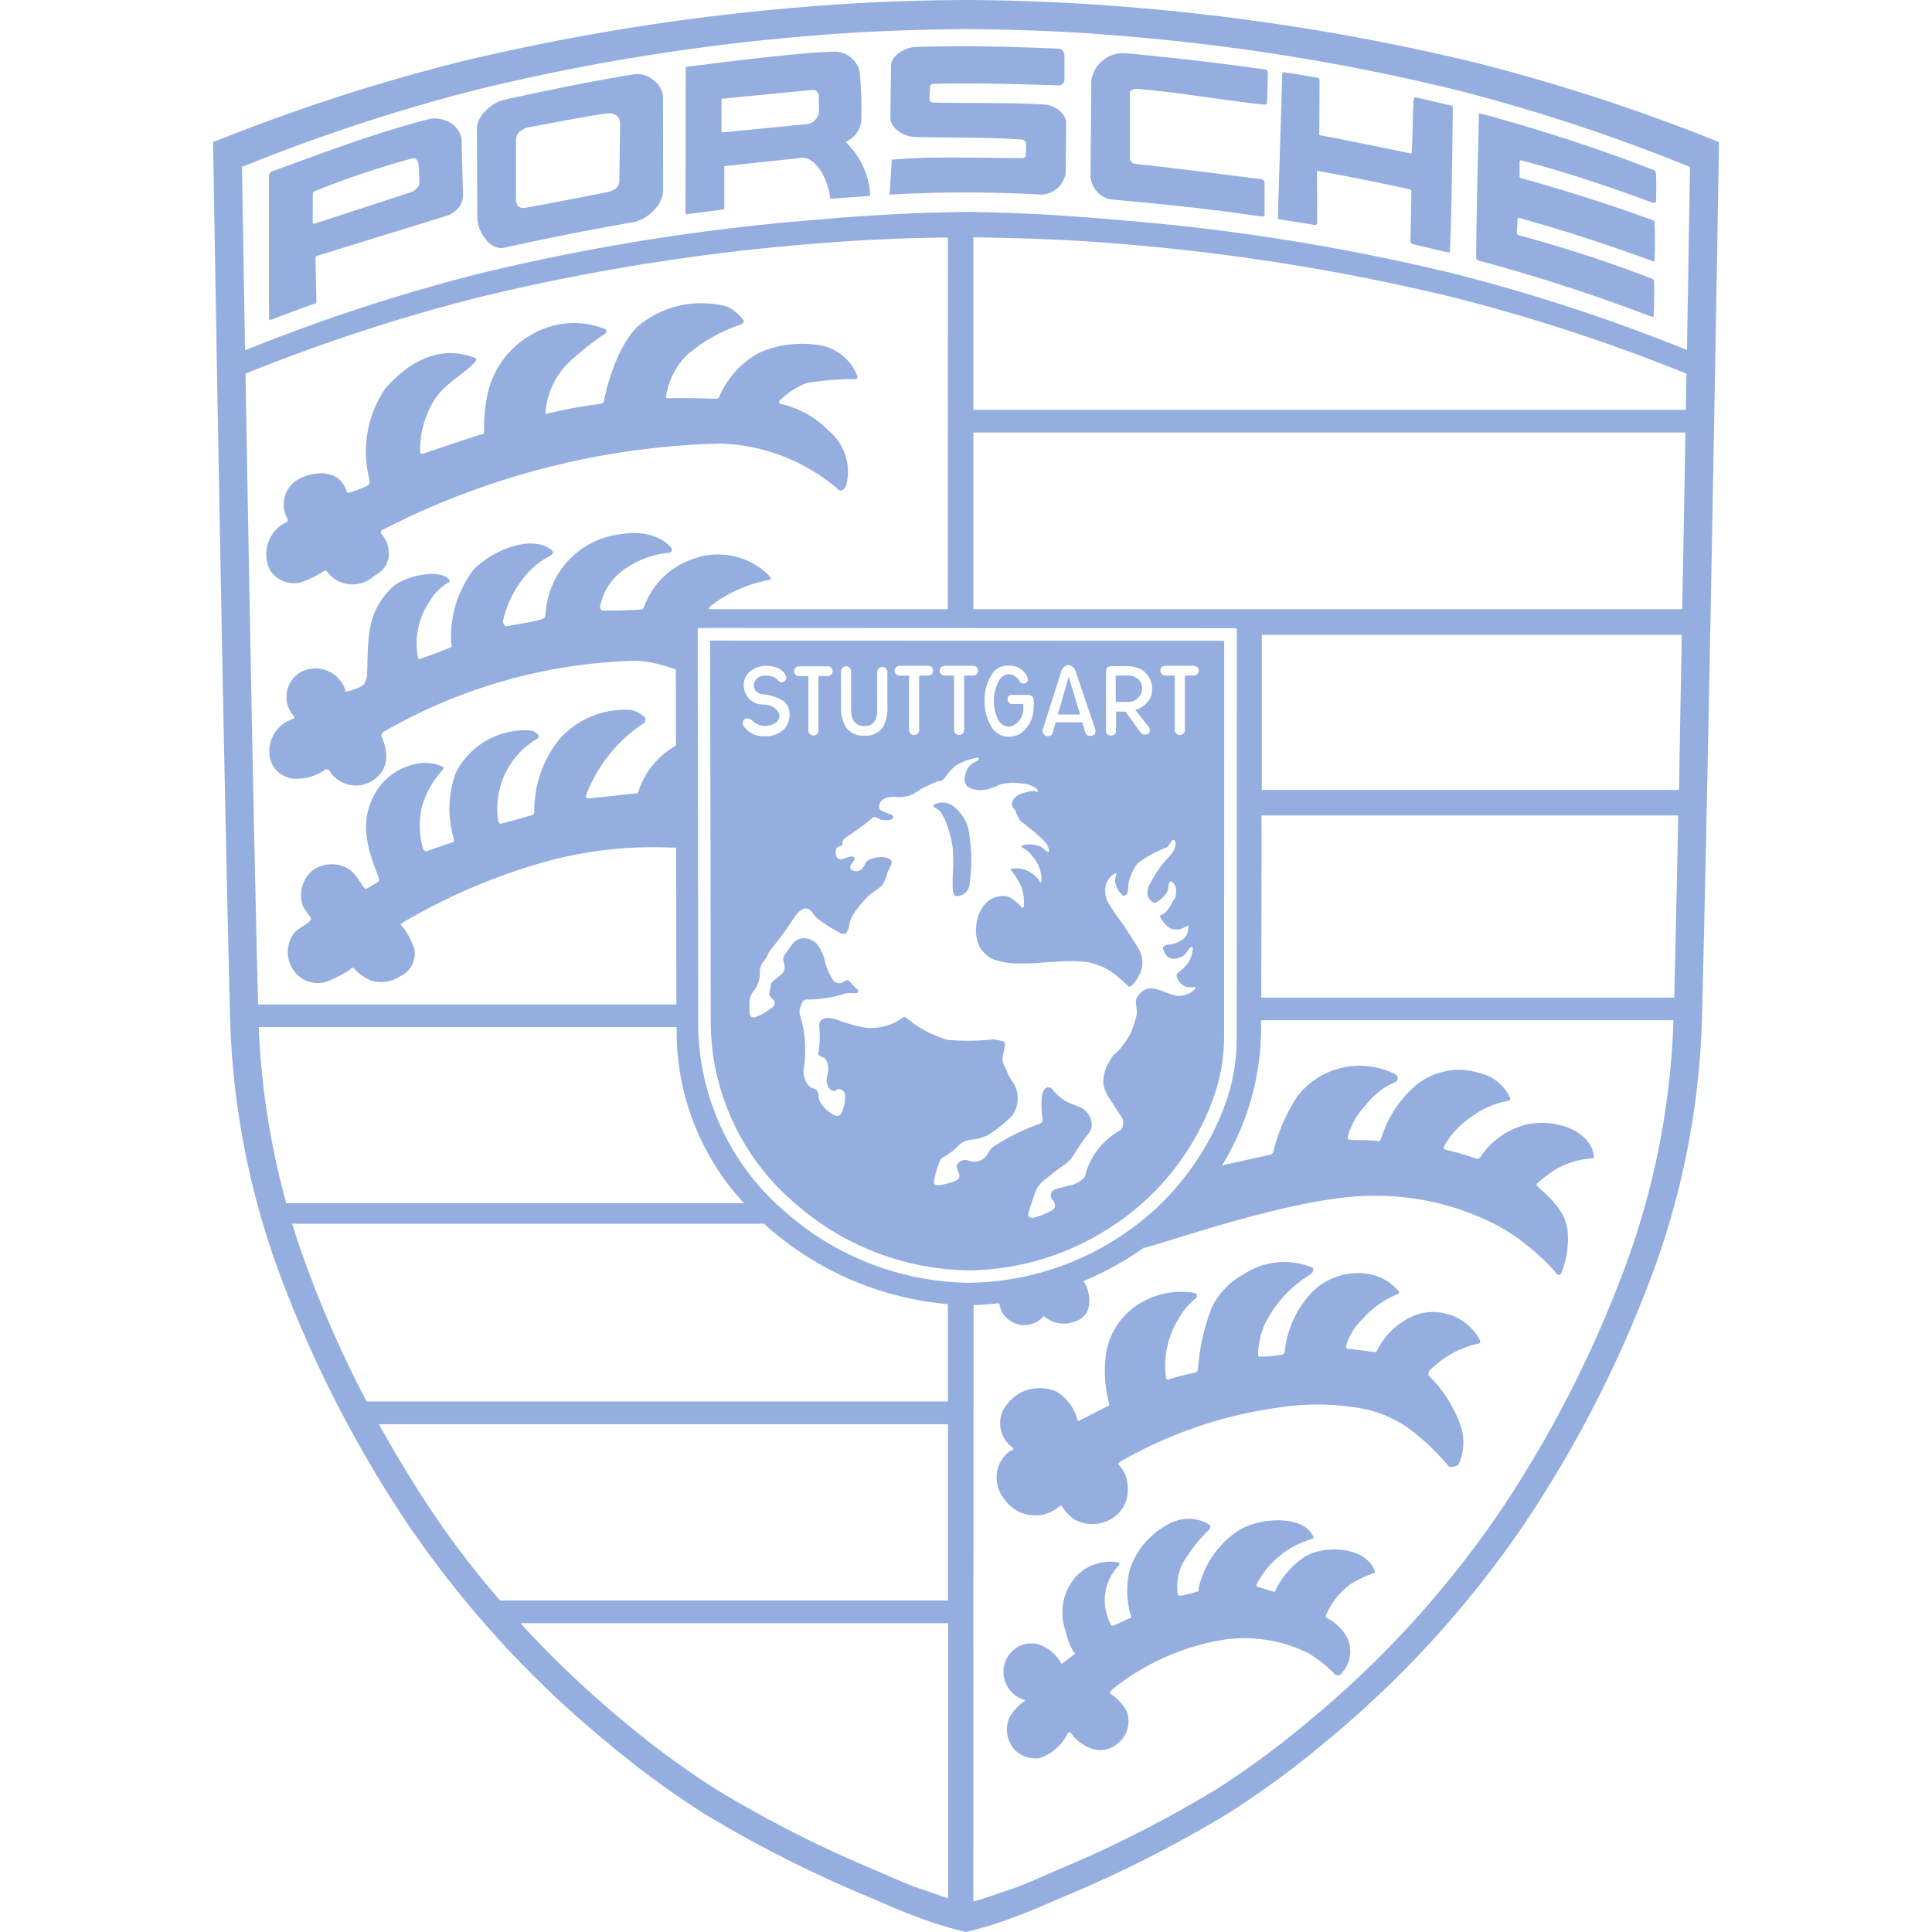 <svg role="img" width="32px" height="32px" viewBox="0 0 24 24" xmlns="http://www.w3.org/2000/svg"><title>Porsche</title><path fill="#95aee0" d="M11.972 0A25.68 25.68 0 0 0 9.93.091a27.858 27.858 0 0 0-4.248.685 23.565 23.565 0 0 0-2.975.966l-.06.022s.118 7.243.21 10.831a9.934 9.934 0 0 0 .569 3.098 14.899 14.899 0 0 0 1.622 3.214A12.884 12.884 0 0 0 7.56 21.66a11.234 11.234 0 0 0 1.192.873 15.214 15.214 0 0 0 2.038 1.031c.233.098.436.192.62.255A4.58 4.58 0 0 0 12 24a4.58 4.58 0 0 0 .59-.182c.182-.063.387-.156.62-.255a15.22 15.22 0 0 0 2.037-1.031 11.25 11.25 0 0 0 1.194-.873 12.88 12.88 0 0 0 2.511-2.752 14.889 14.889 0 0 0 1.622-3.214 9.934 9.934 0 0 0 .57-3.098c.091-3.588.21-10.827.21-10.827a.635.635 0 0 0-.057-.026 23.564 23.564 0 0 0-2.976-.966 27.856 27.856 0 0 0-4.248-.684A26.068 26.068 0 0 0 12.031 0zm0 .361h.057c.679.008 1.288.03 1.963.09a26.585 26.585 0 0 1 4.084.663 22.53 22.53 0 0 1 2.861.937.619.619 0 0 1 .057.025l-.038 2.274a.113.113 0 0 0-.019-.01 22.55 22.55 0 0 0-2.86-.937 26.61 26.61 0 0 0-4.085-.662c-.675-.06-1.281-.1-1.96-.108h-.058c-.679.009-1.29.048-1.965.108a26.608 26.608 0 0 0-4.084.665 22.547 22.547 0 0 0-2.861.938.116.116 0 0 0-.02.01l-.038-2.281.058-.022a22.527 22.527 0 0 1 2.86-.937A26.581 26.581 0 0 1 10.01.45c.675-.06 1.284-.08 1.963-.089zm.288.216a16.633 16.633 0 0 0-.902.008c-.121.005-.288.109-.29.23l-.007.648c-.002.132.172.236.305.239.462.01.87.002 1.318.03.033.003.062.023.062.056l-.003.13a.042.042 0 0 1-.045.046c-.521 0-1.066-.025-1.593.017-.028.002-.027-.005-.028.023l-.024.384-.002.03a16.318 16.318 0 0 1 1.882 0 .32.32 0 0 0 .305-.262l.006-.627c0-.129-.158-.224-.261-.23-.442-.028-.945-.013-1.394-.025a.046.046 0 0 1-.044-.05l.009-.145c0-.028.019-.036.047-.037.444-.016 1.107.005 1.562.019a.072.072 0 0 0 .06-.07V.674c0-.017-.032-.067-.063-.068V.605a33.113 33.113 0 0 0-.9-.028zm-1.88.064c-.423.008-1.341.125-1.862.19L8.515 2.64v.023l.47-.06a.014.014 0 0 0 .01-.006.014.014 0 0 0 .003-.01v-.523l.947-.102c.083-.015.18.046.256.169a.88.88 0 0 1 .114.339l.467-.035c.01 0 .03 0 .028-.01a.988.988 0 0 0-.307-.663.316.316 0 0 0 .197-.31 4.34 4.34 0 0 0-.022-.564.32.32 0 0 0-.3-.247zm3.59.019a.404.404 0 0 0-.413.332l-.01 1.195a.312.312 0 0 0 .24.289c.61.057 1.21.112 1.89.215.011 0 .032-.007.032-.017v-.416c0-.009-.02-.028-.027-.03-.454-.057-1.053-.137-1.589-.193a.076.076 0 0 1-.058-.07v-.812c0-.034.05-.052.084-.05.529.044 1.056.14 1.584.197.014.002.036-.007.037-.021l.01-.382a.037.037 0 0 0-.029-.033 36.382 36.382 0 0 0-1.75-.204zm1.98.237c-.012 0-.022.014-.022.025-.006.274-.045 1.457-.053 1.772v.027c.155.027.326.048.453.074.014.002.035-.008.035-.022-.002-.207 0-.448-.004-.636 0-.013.006-.014.02-.012a31.392 31.392 0 0 1 1.102.22c.008 0 .052.007.052.03-.003.217-.007.4-.013.617a.041.041 0 0 0 .027.04c.145.033.283.067.42.1.037.008.043.001.044-.012.022-.451.03-1.174.036-1.784 0-.008-.003-.02-.01-.022-.153-.035-.297-.072-.453-.105-.014-.003-.022.02-.023.035-.015.223-.009.43-.026.652 0 .008 0 .012-.009.01-.37-.076-.765-.158-1.132-.227-.01-.002-.006-.02-.005-.031l.003-.653a.033.033 0 0 0-.026-.03 23.196 23.196 0 0 0-.417-.068zM7.934.92a.303.303 0 0 0-.037 0c-.543.086-1.089.201-1.64.32a.5.5 0 0 0-.23.143.322.322 0 0 0-.102.205l.004 1.118a.434.434 0 0 0 .106.266.24.24 0 0 0 .204.11 38.518 38.518 0 0 1 1.633-.323.497.497 0 0 0 .268-.166.362.362 0 0 0 .098-.23L8.236 1.2a.28.28 0 0 0-.11-.198.303.303 0 0 0-.191-.08zm2.157.197a.076.076 0 0 1 .08.069l.003.189a.172.172 0 0 1-.14.166l-1.062.104-.009-.008V1.23l.009-.004 1.111-.108a.076.076 0 0 1 .008 0zm-2.52.29a.167.167 0 0 1 .078.022.117.117 0 0 1 .054.106l-.009.704a.125.125 0 0 1-.049.105.291.291 0 0 1-.12.047 61.16 61.16 0 0 1-.997.19.106.106 0 0 1-.088-.017.133.133 0 0 1-.03-.1v-.726a.143.143 0 0 1 .04-.097.243.243 0 0 1 .12-.06c.29-.054.67-.129.968-.172a.167.167 0 0 1 .033-.002zm10.81 0l-.001.001c-.008 0-.008.012-.008.019-.014.606-.03 1.167-.035 1.773 0 .013.006.03.018.033a22.245 22.245 0 0 1 2.158.7c.032.011.031-.013.031-.022.003-.138.01-.278.003-.416a.041.041 0 0 0-.025-.033 16.602 16.602 0 0 0-1.66-.541.028.028 0 0 1-.019-.026l.008-.18c0-.008.014-.01.022-.008a21.848 21.848 0 0 1 1.67.542c.01.003.01-.01.01-.019a5.121 5.121 0 0 0 0-.468.029.029 0 0 0-.02-.026 21.457 21.457 0 0 0-1.638-.523c-.008-.002-.018-.01-.018-.018v-.192c0-.008.013-.013.021-.01.564.144 1.184.36 1.615.519.038.014.06.008.06-.027 0-.157.006-.168-.002-.324-.002-.02-.004-.04-.022-.047a21.383 21.383 0 0 0-2.169-.707zm-12.97.064a.365.365 0 0 0-.084.009c-.65.166-1.303.414-1.956.652a.063.063 0 0 0-.03.052V3.65l.003.33s.471-.177.573-.21c.013-.004.013-.017.013-.031l-.01-.52c0-.015.002-.037.016-.04l1.625-.502a.306.306 0 0 0 .138-.101.237.237 0 0 0 .052-.156l-.017-.683a.272.272 0 0 0-.119-.197.365.365 0 0 0-.204-.068zm-.286.496c.036-.01.07.031.072.063a1.86 1.86 0 0 1 .012.25c-.001.045-.066.097-.11.11l-1.184.386c-.011.004-.031 0-.031-.012l.002-.358c0-.017.02-.031.036-.036a10.796 10.796 0 0 1 1.203-.403zm6.967.981c.653.01 1.246.03 1.9.088a26.591 26.591 0 0 1 4.083.663 22.501 22.501 0 0 1 2.861.937.107.107 0 0 1 .014.007 89.441 89.441 0 0 0-.007.448h-8.851zm-.317.002l-.001 4.618H8.827c-.043-.004-.015-.023.015-.052a1.71 1.71 0 0 1 .715-.312c.022-.002.028-.014-.003-.054a.898.898 0 0 0-.93-.212.985.985 0 0 0-.624.603.04.04 0 0 1-.04.031 6.734 6.734 0 0 1-.47.013c-.025 0-.037-.032-.035-.056a.737.737 0 0 1 .343-.484 1.1 1.1 0 0 1 .519-.178.04.04 0 0 0 .02-.063.515.515 0 0 0-.105-.093.758.758 0 0 0-.504-.077 1.053 1.053 0 0 0-.948.964c-.01.06.006.074-.053.094-.112.038-.322.064-.434.088-.02.003-.05-.043-.045-.063a1.309 1.309 0 0 1 .244-.522 1.006 1.006 0 0 1 .342-.291c.026-.013.05-.044.026-.064-.253-.22-.771.012-.98.241a1.37 1.37 0 0 0-.275.91c0 .016.014.041 0 .047a4.942 4.942 0 0 1-.4.15c-.012.003-.014-.028-.016-.04a.93.93 0 0 1 .147-.677.661.661 0 0 1 .244-.241c.01-.006.008-.018 0-.028-.115-.149-.569-.042-.708.094-.32.312-.297.615-.312 1.097-.001.023-.03.111-.056.123a.57.57 0 0 1-.184.07c-.021.006-.023.014-.028-.007a.39.39 0 0 0-.57-.222.356.356 0 0 0-.077.532c.015.017.02.034-.003.041a.42.42 0 0 0-.275.534.336.336 0 0 0 .296.21.628.628 0 0 0 .37-.108.043.043 0 0 1 .06.01.386.386 0 0 0 .531.124c.162-.107.234-.273.114-.559-.007-.016.02-.046.034-.054a6.615 6.615 0 0 1 3.144-.88 1.78 1.78 0 0 1 .456.101.094.094 0 0 1 .023.008l.002.941a.19.19 0 0 1-.034.025 1.005 1.005 0 0 0-.432.55c-.004.017-.006.021-.035.024-.193.019-.399.047-.591.062-.011.002-.032-.019-.028-.03a1.87 1.87 0 0 1 .725-.908.057.057 0 0 0 .01-.067.375.375 0 0 0-.168-.093 1.087 1.087 0 0 0-.895.362 1.418 1.418 0 0 0-.312.875c-.001.022.003.058-.019.065-.124.039-.261.074-.39.11-.015.004-.035-.011-.038-.027a1.006 1.006 0 0 1 .486-1.03c.051-.04-.038-.102-.102-.102a.963.963 0 0 0-.913.53 1.301 1.301 0 0 0-.03.793c.003.023.019.063-.006.069-.079.019-.265.09-.323.108-.021.007-.035-.003-.047-.03a1.041 1.041 0 0 1-.021-.488 1.102 1.102 0 0 1 .268-.493c.008-.01.011-.032 0-.037a.54.54 0 0 0-.378-.025.74.74 0 0 0-.477.38c-.159.297-.118.583.051 1.005.008.02.018.058 0 .07l-.137.08c-.017.013-.032.002-.044-.015-.055-.078-.124-.202-.21-.24a.415.415 0 0 0-.428.035.406.406 0 0 0-.12.431.875.875 0 0 0 .1.152c.01.014-.001.036-.013.047-.059.052-.14.09-.188.14a.395.395 0 0 0-.01.471.365.365 0 0 0 .45.123 1.624 1.624 0 0 0 .232-.122c.027-.018.045-.051.07-.025a.546.546 0 0 0 .224.153.427.427 0 0 0 .354-.062.305.305 0 0 0 .168-.338.875.875 0 0 0-.143-.27c-.033-.035-.035-.033 0-.054a7.435 7.435 0 0 1 1.66-.724 5.024 5.024 0 0 1 1.69-.207h.046l.003 1.949H3.206c-.054-2.133-.116-5.51-.156-7.836a.113.113 0 0 1 .014-.007 22.499 22.499 0 0 1 2.86-.937 26.59 26.59 0 0 1 4.084-.663 23.38 23.38 0 0 1 1.768-.086zm-3.088.816a1.237 1.237 0 0 0-.693.232c-.286.188-.456.773-.49.982a.044.044 0 0 1-.04.036 5.998 5.998 0 0 0-.676.125c-.007.001-.012-.01-.012-.017a.983.983 0 0 1 .258-.59 3.506 3.506 0 0 1 .493-.396c.013-.011.004-.045-.012-.051a1.035 1.035 0 0 0-.797.012 1.129 1.129 0 0 0-.675.867 2.062 2.062 0 0 0-.029.41c.002.017-.03.018-.045.023-.246.077-.504.167-.71.236-.01.004-.039.002-.039-.01a1.168 1.168 0 0 1 .175-.655c.12-.195.343-.305.505-.469.011-.012.028-.044.011-.051-.41-.165-.797.004-1.124.375a1.395 1.395 0 0 0-.2 1.124c.009.036 0 .075-.019.083a1.805 1.805 0 0 1-.23.089.025.025 0 0 1-.033-.02c-.093-.296-.44-.238-.597-.148a.361.361 0 0 0-.139.489.031.031 0 0 1-.01.044.442.442 0 0 0-.205.596.352.352 0 0 0 .428.137 1.208 1.208 0 0 0 .246-.129.027.027 0 0 1 .03.004.393.393 0 0 0 .566.08c.115-.082.16-.096.204-.244a.39.39 0 0 0-.09-.3c-.012-.01-.001-.04.013-.047A9.692 9.692 0 0 1 8.947 5.51a2.35 2.35 0 0 1 1.446.553.072.072 0 0 0 .062.031.098.098 0 0 0 .054-.056.66.66 0 0 0-.204-.678 1.21 1.21 0 0 0-.612-.344c-.012-.003-.02-.029-.01-.037a.968.968 0 0 1 .335-.22 3.587 3.587 0 0 1 .605-.05c.014-.001.035-.015.03-.028a.606.606 0 0 0-.527-.4 1.325 1.325 0 0 0-.693.1 1.118 1.118 0 0 0-.5.553.036.036 0 0 1-.032.02 12.139 12.139 0 0 0-.594-.007c-.014 0-.035 0-.035-.014a.943.943 0 0 1 .255-.517 1.989 1.989 0 0 1 .68-.386c.019-.006.04-.036.029-.051a.549.549 0 0 0-.201-.17 1.237 1.237 0 0 0-.347-.041zm3.405 1.607h8.845c-.012.686-.025 1.433-.04 2.195h-8.805zM8.681 7.801l6.666.003a.016.016 0 0 1 .017.013l-.002 5.138a2.354 2.354 0 0 1-.143.764 3.327 3.327 0 0 1-1.44 1.725 3.468 3.468 0 0 1-1.74.491 3.512 3.512 0 0 1-2.26-.86 3.078 3.078 0 0 1-1.105-2.31L8.667 7.82c0-.013.001-.019.014-.019zm6.994.086h5.217c-.012.645-.025 1.296-.034 1.926h-5.183V8.318zm-6.839.071c-.013 0-.014.005-.014.018l.007 4.753a2.97 2.97 0 0 0 1.054 2.225 3.333 3.333 0 0 0 2.153.827 3.284 3.284 0 0 0 1.66-.473 3.193 3.193 0 0 0 1.374-1.66 2.28 2.28 0 0 0 .136-.734l.002-4.94a.015.015 0 0 0-.016-.014zm4.436.304a.101.101 0 0 1 .001 0 .11.11 0 0 1 .087.071l.242.715a.079.079 0 0 1-.003.07.066.066 0 0 1-.054.024.065.065 0 0 1-.063-.044l-.038-.125h-.33l-.036.128c-.01.04-.04.044-.071.044a.063.063 0 0 1-.044-.028.057.057 0 0 1-.01-.052l.232-.728a.101.101 0 0 1 .087-.075zm-.763.007a.226.226 0 0 1 .023 0 .232.232 0 0 1 .235.157.046.046 0 0 1-.031.059.053.053 0 0 1-.07-.02.166.166 0 0 0-.132-.09.151.151 0 0 0-.133.1.498.498 0 0 0-.055.222.524.524 0 0 0 .046.228.159.159 0 0 0 .154.102.233.233 0 0 0 .166-.243v-.039h-.135a.057.057 0 0 1-.059-.063c0-.023.007-.05.059-.05h.192c.064 0 .073.048.073.09a.792.792 0 0 1-.011.152.399.399 0 0 1-.15.236.301.301 0 0 1-.15.043.257.257 0 0 1-.227-.145.618.618 0 0 1-.073-.31.577.577 0 0 1 .08-.304.226.226 0 0 1 .198-.125zm-2.988.002a.318.318 0 0 1 .004 0c.183.002.243.111.243.15 0 .035-.061.08-.095.039a.2.2 0 0 0-.157-.068.143.143 0 0 0-.15.096.114.114 0 0 0 .094.135.61.61 0 0 1 .267.08h-.001a.202.202 0 0 1 .081.18.247.247 0 0 1-.067.175.327.327 0 0 1-.247.088.297.297 0 0 1-.263-.14c-.004-.01-.01-.063.034-.078a.084.084 0 0 1 .082.026.239.239 0 0 0 .156.063.223.223 0 0 0 .148-.05.105.105 0 0 0 .024-.116.219.219 0 0 0-.193-.098.25.25 0 0 1-.172-.07.25.25 0 0 1-.069-.196.219.219 0 0 1 .1-.163.318.318 0 0 1 .181-.053zm1.649 0a.06.06 0 0 1 .001 0 .06.06 0 0 1 .006 0h.355a.06.06 0 1 1 0 .12l-.114.002v.682a.063.063 0 0 1-.125 0v-.683h-.116a.06.06 0 0 1-.007-.12zm.56 0a.06.06 0 0 1 .001 0 .06.06 0 0 1 .006 0h.354a.06.06 0 1 1 0 .12l-.114.002v.682a.063.063 0 0 1-.125 0v-.683h-.115a.06.06 0 0 1-.007-.12zm2.74 0a.06.06 0 0 1 .002 0 .06.06 0 0 1 .006 0h.353a.06.06 0 1 1 0 .12l-.112.002v.682a.063.063 0 0 1-.125 0v-.683h-.116a.06.06 0 0 1-.007-.12zm-.677.004a.063.063 0 0 1 .012 0h.19a.364.364 0 0 1 .208.058.278.278 0 0 1 .108.206.235.235 0 0 1-.071.198.305.305 0 0 1-.117.075l-.02.007.158.2a.086.086 0 0 1 .023.056c-.002.032-.023.05-.06.05a.066.066 0 0 1-.056-.027l-.187-.258h-.117v.23a.059.059 0 0 1-.063.067.06.06 0 0 1-.062-.067v-.726a.073.073 0 0 1 .016-.05.063.063 0 0 1 .038-.019zm-3.87.002a.06.06 0 0 1 .003 0h.357a.06.06 0 0 1 0 .121h-.116v.684a.063.063 0 0 1-.125 0v-.684h-.116a.06.06 0 0 1-.003-.12zm.583 0a.063.063 0 0 1 .002 0 .063.063 0 0 1 .065.064v.471a.258.258 0 0 0 .037.151.146.146 0 0 0 .127.056.138.138 0 0 0 .125-.056.265.265 0 0 0 .035-.15V8.34h.001a.063.063 0 0 1 .125 0v.432a.474.474 0 0 1-.056.262.25.25 0 0 1-.228.104.26.26 0 0 1-.23-.104.456.456 0 0 1-.061-.262V8.34a.063.063 0 0 1 .058-.063zm3.354.115v.328h.13a.18.18 0 0 0 .2-.174.15.15 0 0 0-.051-.109.178.178 0 0 0-.13-.045zm-.584.015l-.136.469h.278zm-1.14 1.005c.011 0 .021.002.022.011.002.018-.016.029-.042.042a.206.206 0 0 0-.094.08.31.31 0 0 0-.039.163.115.115 0 0 0 .063.079.298.298 0 0 0 .142.028.502.502 0 0 0 .215-.063.581.581 0 0 1 .276-.02.341.341 0 0 1 .194.063c.024.017.02.038.011.04-.014.005-.029-.012-.044-.01a.674.674 0 0 0-.142.03c-.06.027-.087.037-.116.09a.099.099 0 0 0-.007.073c.01.024.035.04.04.057a.446.446 0 0 0 .064.125.205.205 0 0 0 .03.023 2.668 2.668 0 0 1 .282.243.26.26 0 0 1 .04.093c.003.012-.007.03-.018.025a.255.255 0 0 1-.036-.029.178.178 0 0 0-.053-.039.368.368 0 0 0-.176-.025c-.027 0-.081.024-.05.036a.357.357 0 0 1 .132.116.43.43 0 0 1 .107.31c0 .006-.012.01-.015.006a.359.359 0 0 0-.102-.109.324.324 0 0 0-.21-.062c-.015.001-.06 0-.055.014a1.19 1.19 0 0 1 .123.191.562.562 0 0 1 .039.276c-.001.005-.02.01-.023.005a.61.61 0 0 0-.077-.076.349.349 0 0 0-.094-.06.29.29 0 0 0-.204.028.325.325 0 0 0-.13.132.492.492 0 0 0-.062.205.46.46 0 0 0 .042.257.368.368 0 0 0 .19.164.955.955 0 0 0 .334.044c.139.005.278-.016.417-.02a1.943 1.943 0 0 1 .396.003.88.88 0 0 1 .3.12 2.64 2.64 0 0 1 .215.183c.008.006.026-.003.035-.009a.462.462 0 0 0 .131-.233.346.346 0 0 0-.056-.246c-.047-.085-.116-.18-.17-.27a2.962 2.962 0 0 1-.202-.296.305.305 0 0 1-.017-.221.238.238 0 0 1 .107-.128c.011-.007.022.006.017.021a.184.184 0 0 0-.008.112.32.32 0 0 0 .089.14c.013.01.047-.005.055-.021.018-.043.007-.11.023-.154a.619.619 0 0 1 .108-.226 1.47 1.47 0 0 1 .36-.196c.033-.019.054-.105.091-.091.037.013.017.1-.011.142-.04.062-.087.1-.131.156a1.536 1.536 0 0 0-.157.247.222.222 0 0 0-.029.137.14.14 0 0 0 .073.094c.022.01.05-.01.07-.025a.385.385 0 0 0 .097-.103c.023-.038.01-.089.032-.128.006-.009.03-.007.037 0a.139.139 0 0 1 .044.084.393.393 0 0 1-.01.113c-.003.008-.024.027-.031.045a.244.244 0 0 1-.02.04c-.036.063-.078.116-.125.126-.01.001-.017.021-.01.03a.391.391 0 0 0 .113.132.198.198 0 0 0 .152.01c.027-.008.048-.027.079-.037.013-.004.005.004.005.017a.27.27 0 0 1-.015.086.19.19 0 0 1-.075.083.395.395 0 0 1-.166.05c-.027.005-.068.025-.058.051a.256.256 0 0 0 .042.085.122.122 0 0 0 .08.039.205.205 0 0 0 .125-.036c.04-.026.061-.074.096-.108.007-.006.026 0 .026.01a.36.36 0 0 1-.041.158.497.497 0 0 1-.128.138c-.015.013-.033.029-.033.049a.2.2 0 0 0 .044.084.134.134 0 0 0 .083.054.269.269 0 0 0 .1 0c.013 0 .01.023-.001.031a.253.253 0 0 1-.117.068.25.25 0 0 1-.128.008c-.081-.02-.134-.05-.214-.073a.23.23 0 0 0-.135-.009.227.227 0 0 0-.106.083.133.133 0 0 0-.03.064c-.006.063.025.13.005.192a1.415 1.415 0 0 1-.081.234 1.314 1.314 0 0 1-.115.165c-.04.054-.093.074-.12.133a.638.638 0 0 1-.038.063.515.515 0 0 0-.058.229.452.452 0 0 0 .085.209l.153.237a.149.149 0 0 1 .009.083.088.088 0 0 1-.044.07.893.893 0 0 0-.419.527l-.002.013v.004a.106.106 0 0 1-.021.042.334.334 0 0 1-.19.096c-.055.015-.11.029-.165.046a.077.077 0 0 0-.044.031.08.08 0 0 0 .009.097.137.137 0 0 1 .03.071.063.063 0 0 1-.013.042.108.108 0 0 1-.028.022.865.865 0 0 1-.216.087c-.05.011-.086-.002-.07-.059a3.075 3.075 0 0 1 .098-.293.42.42 0 0 1 .133-.14 2.289 2.289 0 0 1 .212-.162.411.411 0 0 0 .119-.126 3.299 3.299 0 0 1 .19-.275.163.163 0 0 0 .029-.129.246.246 0 0 0-.142-.185 1.052 1.052 0 0 0-.085-.034.534.534 0 0 1-.246-.175.09.09 0 0 0-.062-.04c-.063.002-.081.09-.083.138a1.17 1.17 0 0 0 .004.212.18.18 0 0 1 .004.072.055.055 0 0 1-.039.034 2.74 2.74 0 0 0-.565.279.24.24 0 0 0-.063.07l-.017.029a.187.187 0 0 1-.223.08.5.5 0 0 0-.044-.011.094.094 0 0 0-.064.017.162.162 0 0 0-.041.036.06.06 0 0 0-.01.019v.006a.057.057 0 0 0 0 .008.07.07 0 0 0 .004.017l.022.06a.066.066 0 0 1-.038.096.881.881 0 0 1-.203.055c-.04.005-.075-.01-.065-.057a1.1 1.1 0 0 1 .07-.237.094.094 0 0 1 .057-.06.79.79 0 0 0 .179-.14.266.266 0 0 1 .169-.073.512.512 0 0 0 .262-.1 1.73 1.73 0 0 0 .225-.186.37.37 0 0 0-.006-.46l-.02-.035c-.019-.03-.03-.073-.046-.104a.24.24 0 0 1-.039-.104c0-.068.027-.133.031-.201a.024.024 0 0 0-.016-.025.488.488 0 0 0-.137-.03 2.677 2.677 0 0 1-.56.006 1.423 1.423 0 0 1-.39-.18c-.053-.033-.085-.07-.139-.101-.014-.008-.015-.005-.028.006a.672.672 0 0 1-.459.125h-.002a1.766 1.766 0 0 1-.294-.077c-.073-.027-.19-.074-.26-.015-.029.025-.022.06-.022.093a1.244 1.244 0 0 1-.01.305.038.038 0 0 0 .003.032.044.044 0 0 0 .006.006.136.136 0 0 0 .036.02l.01.004c.028.01.033.023.05.058a.196.196 0 0 1 .016.062.159.159 0 0 1-.003.062.544.544 0 0 1-.009.039.207.207 0 0 0 .008.135.115.115 0 0 0 .042.053.073.073 0 0 0 .01.004.063.063 0 0 0 .01.003.068.068 0 0 0 .01 0h.01a.074.074 0 0 0 .02-.008l.004-.002a.05.05 0 0 1 .035-.012.046.046 0 0 1 .01.003.08.08 0 0 1 .063.074.484.484 0 0 1-.046.221.058.058 0 0 1-.077.03l-.018-.007a.445.445 0 0 1-.14-.117.19.19 0 0 1-.049-.112.12.12 0 0 0-.028-.082.09.09 0 0 0-.032-.016.144.144 0 0 1-.07-.046.268.268 0 0 1-.052-.219 1.5 1.5 0 0 0-.046-.64.149.149 0 0 1 .002-.108l.016-.043a.148.148 0 0 1 .007-.016.06.06 0 0 1 .042-.032.167.167 0 0 1 .029-.003 1.516 1.516 0 0 0 .45-.07.152.152 0 0 1 .062-.01.89.89 0 0 0 .073.002c.03 0 .06-.027.024-.05a.847.847 0 0 1-.084-.087.046.046 0 0 0-.052-.022.072.072 0 0 0-.01.005l-.009.005a.098.098 0 0 1-.152-.029.824.824 0 0 1-.087-.202.555.555 0 0 0-.109-.238.235.235 0 0 0-.19-.063.216.216 0 0 0-.13.098l-.063.088a.144.144 0 0 0-.031.067.107.107 0 0 0 0 .016.14.14 0 0 0 .008.032.133.133 0 0 1-.039.154l-.094.075a.087.087 0 0 0-.03.06.527.527 0 0 1-.012.06.13.13 0 0 0-.003.045.088.088 0 0 0 .002.012.081.081 0 0 0 .031.04.156.156 0 0 1 .013.012.074.074 0 0 1 .012.017.06.06 0 0 1-.012.07.219.219 0 0 1-.024.021.753.753 0 0 1-.19.108.098.098 0 0 1-.026.006c-.038.003-.05-.026-.052-.06-.003-.044-.003-.089-.003-.134a.207.207 0 0 1 .057-.137.36.36 0 0 0 .072-.225.197.197 0 0 1 .04-.13.305.305 0 0 0 .057-.09.257.257 0 0 1 .039-.066 3.861 3.861 0 0 0 .281-.384c.054-.086.155-.192.237-.073a.357.357 0 0 0 .078.084 2.395 2.395 0 0 0 .259.164c.094.053.109-.042.125-.121v-.003a.331.331 0 0 1 .038-.092 1.26 1.26 0 0 1 .202-.247c.043-.038.105-.076.15-.113.018-.016.023-.018.03-.04.009-.022.024-.05.034-.078.01-.027.015-.055.024-.076a.344.344 0 0 0 .044-.098v-.003a.023.023 0 0 0 0-.005v-.007l-.003-.007a.05.05 0 0 0-.021-.024.18.18 0 0 0-.102-.026h-.003a.384.384 0 0 0-.148.031.106.106 0 0 0-.054.054.226.226 0 0 1-.042.063.098.098 0 0 1-.13.006c-.024-.016-.014-.043 0-.063a.414.414 0 0 0 .035-.05.042.042 0 0 0 .005-.025v-.004l-.002-.005a.031.031 0 0 0-.005-.006.046.046 0 0 0-.045-.007.98.98 0 0 0-.083.027.064.064 0 0 1-.094-.047.174.174 0 0 1-.003-.055.055.055 0 0 1 .04-.05c.02-.006.05-.017.046-.042a.079.079 0 0 1 0-.023.052.052 0 0 1 .012-.024.14.14 0 0 1 .03-.025 3.869 3.869 0 0 0 .32-.234.05.05 0 0 1 .064-.01l.01.006a.223.223 0 0 0 .151.02.046.046 0 0 0 .041-.03.025.025 0 0 0 0-.005v-.005l-.002-.006-.003-.004a.071.071 0 0 0-.035-.021l-.058-.021a.269.269 0 0 1-.052-.025.053.053 0 0 1-.025-.059c.023-.113.147-.114.241-.105h.004a.505.505 0 0 0 .14-.022c.06-.021.106-.067.163-.094.057-.027.117-.057.176-.08.018-.006.033-.002.049-.009a.091.091 0 0 0 .035-.025.965.965 0 0 1 .142-.163.822.822 0 0 1 .236-.092.107.107 0 0 1 .03-.006zm-.425.557a.219.219 0 0 0-.105.026c-.009.005-.015.016-.008.024.018.021.049.03.07.05a.16.16 0 0 1 .035.046c.009.019.024.04.033.06a1.296 1.296 0 0 1 .045.123 1.227 1.227 0 0 1 .05.209c.01.057.007.117.01.175v.081c-.001.023-.001.047-.003.07a1.143 1.143 0 0 0-.004.098v.08c.002.07.013.12.044.12a.18.18 0 0 0 .084-.019.175.175 0 0 0 .085-.148 2.026 2.026 0 0 0-.003-.576.51.51 0 0 0-.188-.362.219.219 0 0 0-.144-.057zm3.96.161h5.177c-.017.825-.034 1.6-.05 2.263h-5.13l.004-1.862zm-.006 2.544h5.123a9.697 9.697 0 0 1-.545 2.911 14.495 14.495 0 0 1-1.56 3.118 12.45 12.45 0 0 1-2.415 2.669 10.809 10.809 0 0 1-1.147.848 14.592 14.592 0 0 1-1.96.999c-.224.096-.418.186-.596.247-.193.065-.358.125-.474.156v-.115l.003-7.295a3.552 3.552 0 0 0 .316-.023c.005.015.016.057.031.1a.333.333 0 0 0 .219.166.317.317 0 0 0 .306-.107.373.373 0 0 0 .388.067.235.235 0 0 0 .175-.227.43.43 0 0 0-.033-.208l-.036-.066a3.925 3.925 0 0 0 .744-.41l.02-.006c.373-.094 1.872-.631 2.791-.643a3.28 3.28 0 0 1 1.627.39 2.792 2.792 0 0 1 .682.56c.006.009.013.028.037.032a.036.036 0 0 0 .034-.022 1.139 1.139 0 0 0 .079-.516c-.02-.282-.3-.486-.383-.57-.003-.003-.01-.021.02-.041a.674.674 0 0 1 .105-.085.983.983 0 0 1 .562-.212c.03.003.02-.04.012-.076-.058-.25-.415-.412-.79-.354a.963.963 0 0 0-.613.417c-.007.011-.042.027-.056.013a2.926 2.926 0 0 0-.369-.107c-.045-.01-.021-.044-.019-.05a1.003 1.003 0 0 1 .304-.337 1.125 1.125 0 0 1 .494-.224c.022 0 .022-.03.016-.04a.55.55 0 0 0-.375-.302.844.844 0 0 0-.78.14 1.397 1.397 0 0 0-.445.673c-.014.02-.018.036-.036.032-.099-.02-.345-.007-.367-.022-.015-.007-.012-.03-.009-.045a.91.91 0 0 1 .222-.38.882.882 0 0 1 .364-.286.055.055 0 0 0 .01-.094.98.98 0 0 0-1.22.263 2.192 2.192 0 0 0-.304.696c-.002.009-.017.036-.036.036l-.508.112-.083.019-.022.023a3.29 3.29 0 0 0 .497-1.65zm-12.45.085h5.19v.09a3.145 3.145 0 0 0 .837 2.098H3.556a9.74 9.74 0 0 1-.342-2.188zm.415 2.443h5.863a2.566 2.566 0 0 0 .112.1 3.897 3.897 0 0 0 2.17.898v1.21h-7.22a13.789 13.789 0 0 1-.8-1.827 10.401 10.401 0 0 1-.125-.38zm10.584.29l-.01.012h-.002l-.002-.002a3.29 3.29 0 0 0 .015-.01zm1.738.185a.911.911 0 0 0-.507.155.934.934 0 0 0-.392.41 2.65 2.65 0 0 0-.172.775.063.063 0 0 1-.038.035 2.897 2.897 0 0 0-.335.087.026.026 0 0 1-.023-.02 1.105 1.105 0 0 1 .15-.727.886.886 0 0 1 .218-.263.037.037 0 0 0-.017-.068.98.98 0 0 0-.648.114.888.888 0 0 0-.452.667 1.589 1.589 0 0 0 .042.594c0 .006.006.027-.016.031-.076.037-.282.145-.355.18-.005.002-.019.005-.022-.006a.58.58 0 0 0-.268-.358.526.526 0 0 0-.446.022.548.548 0 0 0-.216.224.375.375 0 0 0 .127.455c.006.006.017.02 0 .025-.09.049-.092.06-.16.161a.428.428 0 0 0 .052.45.465.465 0 0 0 .7.082c.004-.003.018.005.025.02a.548.548 0 0 0 .143.151.463.463 0 0 0 .455 0 .413.413 0 0 0 .21-.415.378.378 0 0 0-.111-.262c-.013-.016 0-.024.034-.046a5.404 5.404 0 0 1 1.96-.666 3.121 3.121 0 0 1 1.076.022 1.504 1.504 0 0 1 .629.312 2.841 2.841 0 0 1 .406.402.164.164 0 0 0 .117-.025.66.66 0 0 0 .014-.517 1.604 1.604 0 0 0-.384-.59c-.003-.002-.003-.013-.003-.02-.004-.03.015-.045.052-.079a1.211 1.211 0 0 1 .562-.297c.027-.002.038-.022.02-.053a.656.656 0 0 0-.808-.298h-.001a.916.916 0 0 0-.454.416c-.006.011-.022.05-.037.038-.09-.008-.242-.032-.331-.04-.041-.002-.025-.039-.024-.045a.744.744 0 0 1 .194-.316 1.176 1.176 0 0 1 .444-.318.021.021 0 0 0 .016-.031.627.627 0 0 0-.465-.229.81.81 0 0 0-.617.238 1.255 1.255 0 0 0-.337.74c-.009.023-.02.035-.037.035a2 2 0 0 1-.278.025c-.015-.004-.014-.02-.014-.036a.91.91 0 0 1 .101-.406 1.491 1.491 0 0 1 .55-.582c.036-.025.038-.076.026-.082a.911.911 0 0 0-.355-.071zM4.707 17.692h7.069v2.19H6.213a11.237 11.237 0 0 1-.898-1.181 16.446 16.446 0 0 1-.609-1.01zm10.076 1.176a.497.497 0 0 0-.273.069.982.982 0 0 0-.475.56 1.09 1.09 0 0 0 .012.571c.003.007.012.024-.002.03-.078.03-.136.065-.213.096-.004 0-.024.005-.028-.005a.631.631 0 0 1 .088-.736c.017-.015.027-.035-.008-.047a.588.588 0 0 0-.531.193.677.677 0 0 0-.117.659.922.922 0 0 0 .099.261c.003.005.03.021.014.028l-.15.115c-.003.003-.014.008-.019 0a.486.486 0 0 0-.29-.238.341.341 0 0 0-.317.088.361.361 0 0 0 .147.602c.007.003.017.012.005.02a.587.587 0 0 0-.19.212.377.377 0 0 0 .085.406.37.37 0 0 0 .29.089.605.605 0 0 0 .357-.313c.002-.003.021-.017.031-.006a.531.531 0 0 0 .264.2.324.324 0 0 0 .323-.065.35.35 0 0 0 .111-.4.61.61 0 0 0-.201-.216c-.013-.01-.003-.035.023-.055a2.972 2.972 0 0 1 1.402-.62 1.801 1.801 0 0 1 1.025.166 1.547 1.547 0 0 1 .337.267c.013.007.05.02.063.008a.397.397 0 0 0 .035-.548.654.654 0 0 0-.206-.165.043.043 0 0 1-.007-.015.906.906 0 0 1 .301-.393 1.382 1.382 0 0 1 .295-.143c.022-.006.018-.02.007-.047-.128-.293-.635-.304-.874-.15a1.088 1.088 0 0 0-.346.396c-.005.01-.012.04-.025.031l-.213-.064c-.004 0-.004-.024-.002-.028a1.115 1.115 0 0 1 .696-.565c.015-.006.01-.02.007-.028-.11-.268-.661-.245-.93-.074a1.167 1.167 0 0 0-.493.714c-.003.02.006.037-.007.04a1.239 1.239 0 0 1-.23.055.024.024 0 0 1-.022-.023.642.642 0 0 1 .067-.392 2 2 0 0 1 .324-.408.043.043 0 0 0-.003-.063.497.497 0 0 0-.236-.07zm-3.006 1.296v3.417c-.098-.032-.214-.074-.342-.117-.178-.06-.373-.151-.597-.247a14.587 14.587 0 0 1-1.96-1 10.816 10.816 0 0 1-1.147-.847 12.861 12.861 0 0 1-1.266-1.206h5.31z"/></svg>